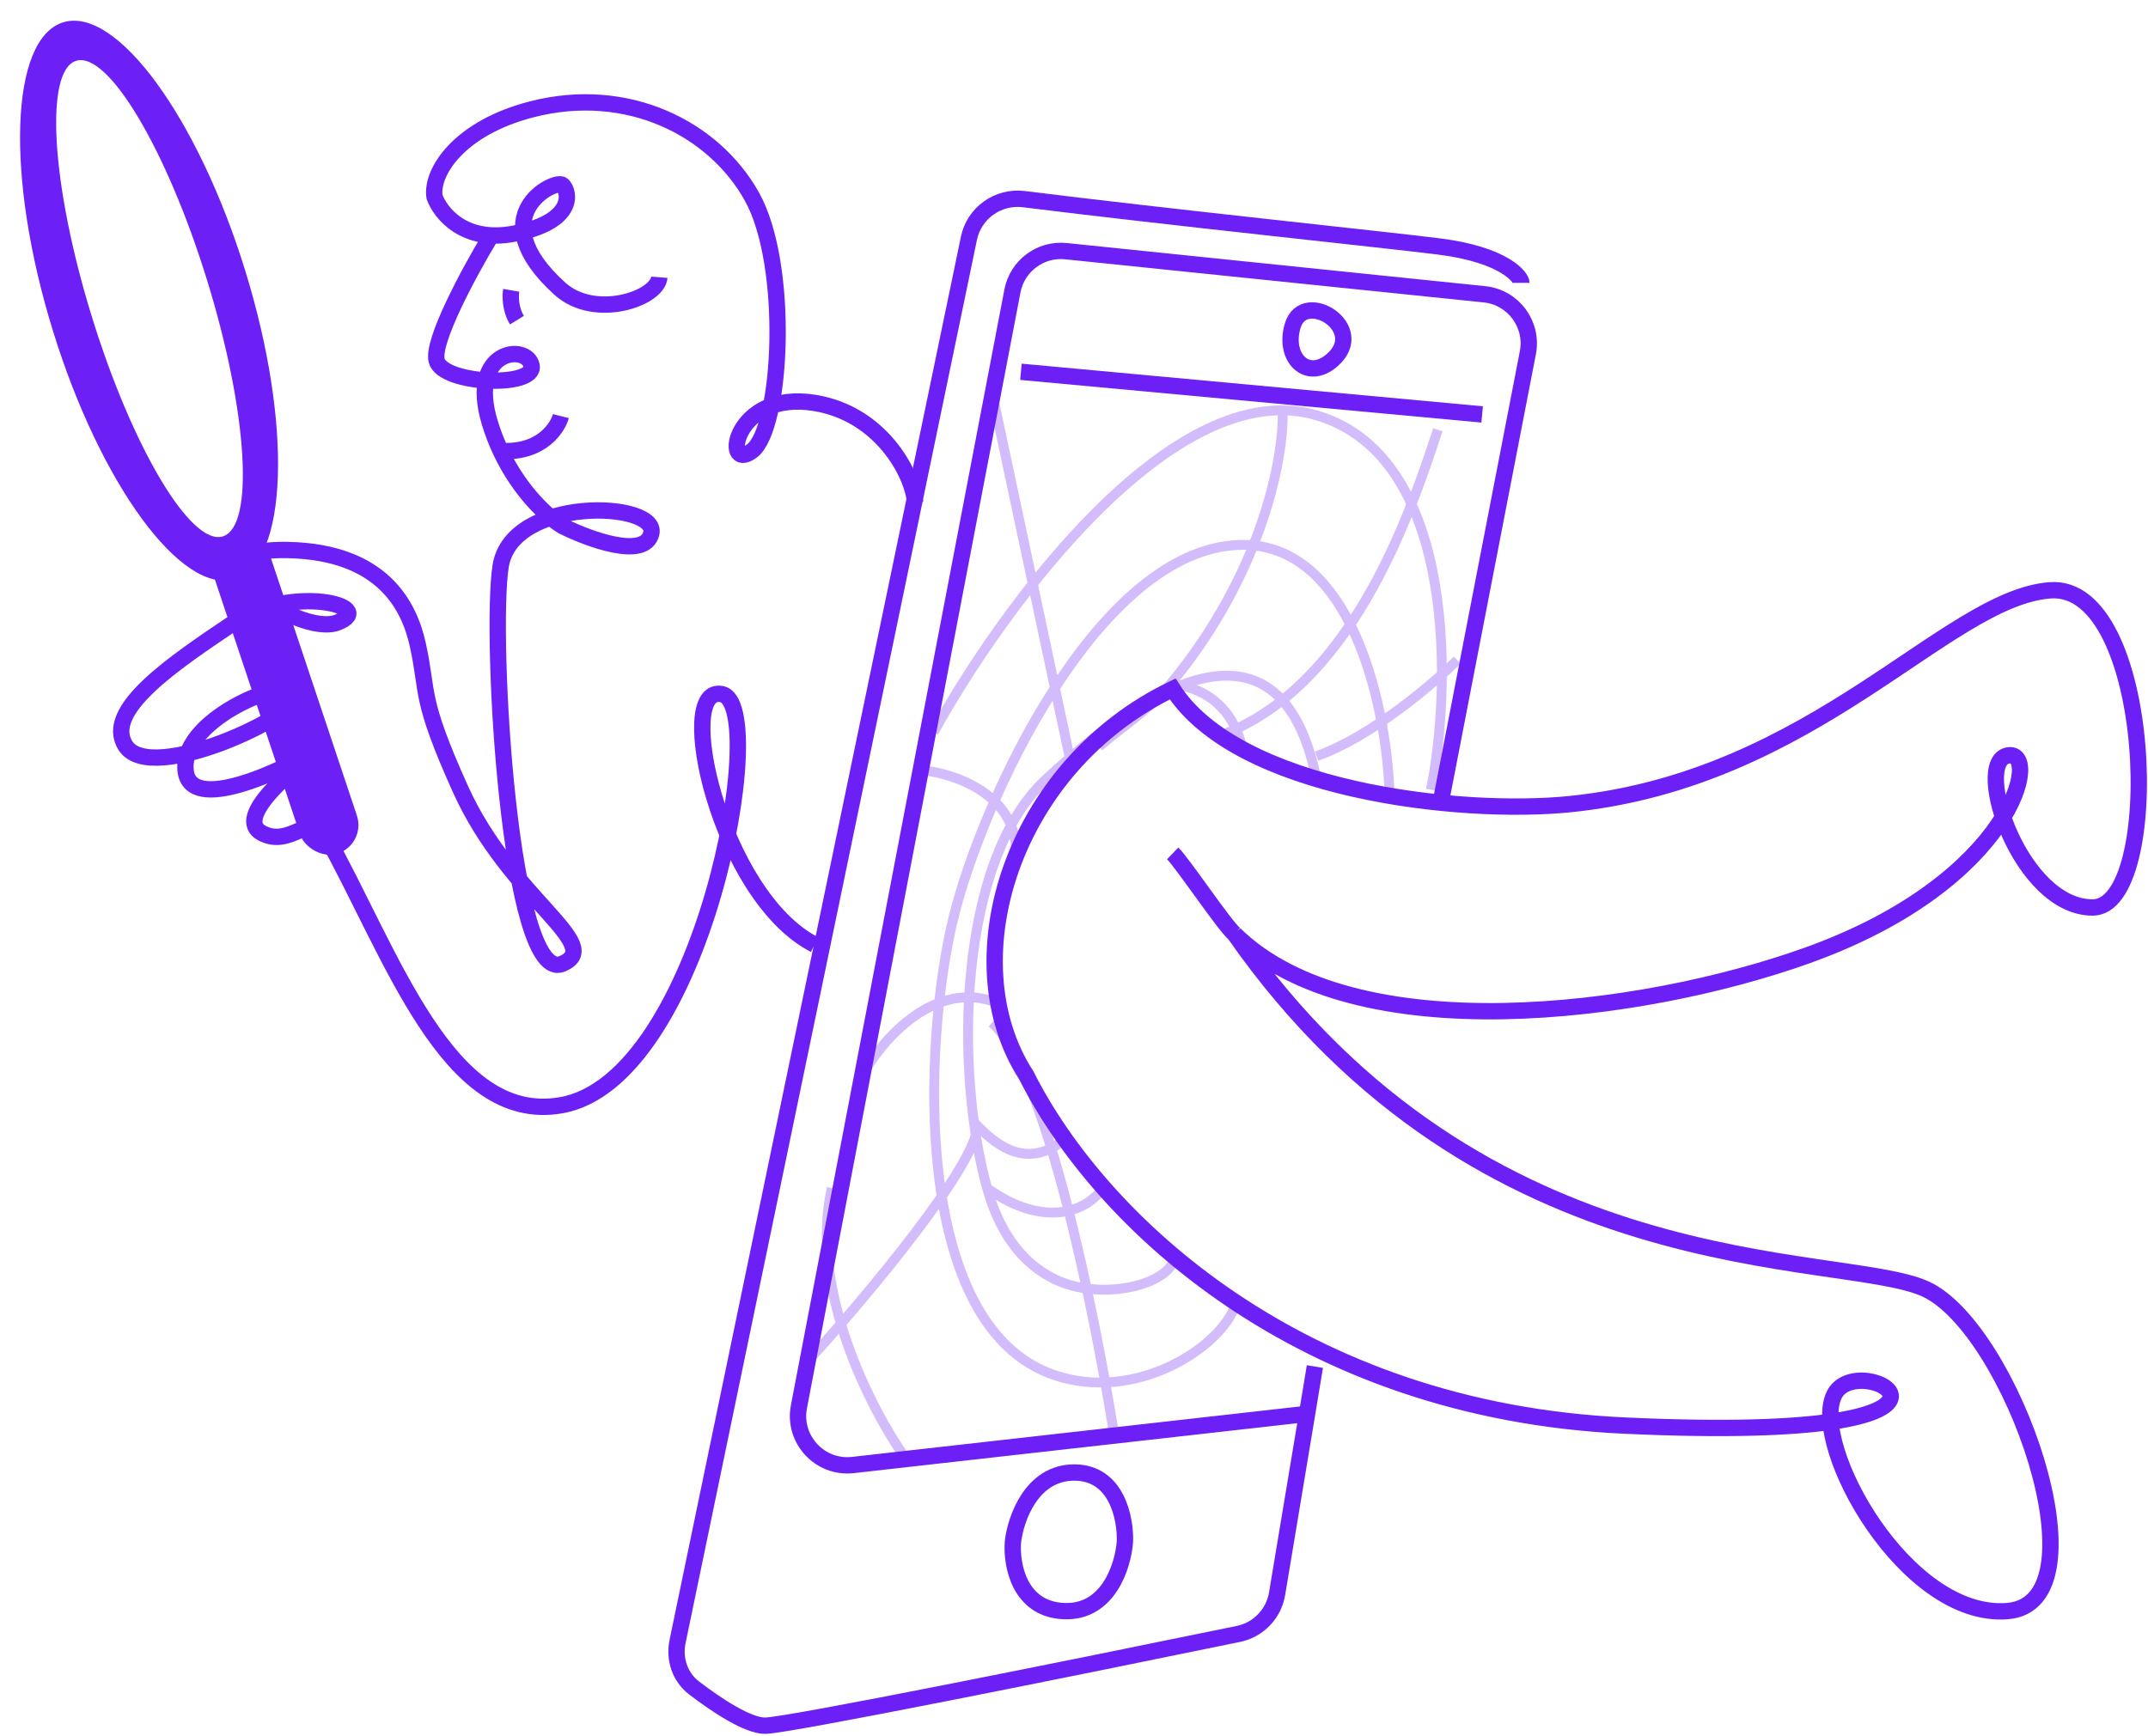 <?xml version="1.0" encoding="UTF-8"?> <svg xmlns="http://www.w3.org/2000/svg" width="653" height="528" viewBox="0 0 653 528" fill="none"><path d="M148.803 72.489C142.792 82.467 131.168 103.875 132.762 109.685C134.755 116.946 162.914 117.996 161.604 111.192C160.295 104.387 142.186 106.107 148.845 128.349C149.787 131.493 150.926 134.416 152.192 137.114M200.449 84.31C199.928 90.879 180.744 97.346 170.186 87.781C145.746 65.643 168.832 54.319 170.989 56.256C173.146 58.194 175.188 67.412 156.26 71.054C141.117 73.968 133.837 64.784 132.09 59.827C130.976 52.303 139.588 38.929 161.604 33.254C190.7 25.754 217.02 38.99 228.61 59.827C240.2 80.664 237.716 130.184 228.61 137.114C219.504 144.044 222.815 118.508 247.65 122.521C267.517 125.731 277.373 143.606 278.201 152.754M155.409 88.272C155.127 89.895 155.08 93.981 157.155 97.346M170.505 126.533C169.787 129.416 165.096 137.924 152.192 137.114M152.192 137.114C158.089 149.686 166.74 157.389 170.989 159.96C179.163 164.037 196.005 170.202 197.98 162.255C200.449 152.322 155.538 150.666 152.192 172.189C148.845 193.712 155 300 170.989 293.051C184.202 287.308 155.015 273.278 140 240C127.312 211.88 130.333 211.097 127 196C124.364 184.058 116.178 167.916 87.701 167.254C52.105 166.426 90.284 194.221 102.701 189.254C115.118 184.287 88.429 177.668 71.201 189.254C52.701 201.696 31.201 216.064 38.201 226.825C45.887 238.643 90.701 217.719 90.701 211.097C90.701 204.474 54.768 217.719 56.423 234.276C57.748 247.521 85.121 234.828 98.642 226.825C88.708 233.724 70.993 248.68 79.602 253.316C88.212 257.951 94.922 246.681 98.642 253.316C119.104 289.816 135.941 342.058 170.505 336.097C213.709 328.647 234.404 214.408 219.504 211.097C204.603 207.786 218.676 272.353 247.65 287.254" stroke="#6C20F5" stroke-width="4.967"></path><path fill-rule="evenodd" clip-rule="evenodd" d="M71.411 176.074C87.576 171.089 88.996 129.152 74.583 82.404C60.169 35.657 35.38 1.8 19.215 6.785C3.05 11.769 1.63 53.706 16.044 100.454C30.457 147.201 55.246 181.058 71.411 176.074ZM67.745 163.108C77.442 160.118 75.321 125.321 63.008 85.386C50.695 45.452 32.853 15.502 23.156 18.492C13.46 21.481 15.581 56.278 27.893 96.213C40.206 136.148 58.048 166.098 67.745 163.108Z" fill="#6C20F5"></path><path d="M462.5 86C462.5 84.379 457.5 77.5 437.607 74.963C422.643 73.054 353.983 65.908 311.255 60.555C303.436 59.575 296.159 64.739 294.557 72.455L205.98 499.163C204.881 504.459 206.688 509.976 210.984 513.264C218.125 518.728 227.369 524.754 232.566 524.754C239.233 524.754 325.735 507.286 376.488 496.843C382.558 495.594 387.221 490.738 388.24 484.626L397.355 429.933M399.728 415.544L397.355 429.933M356.5 259.5C359.413 262.297 372.229 281.447 375.355 284.055M375.355 284.055C450.574 391.843 558.872 380.269 585.106 391.843C611.341 403.417 641.027 487.474 610.23 489.905C579.433 492.337 550.258 439.658 557.552 424.26C564.845 408.862 617.187 439.173 494 433.5C395.451 428.962 334.422 371.574 312 327C289.364 291.989 307.677 233.003 356.5 209.5C376.064 240.256 443.5 248 477.5 244.5C551.778 236.854 591.59 181.94 623.197 179.509C654.804 177.078 658.046 275.951 636.164 275.951C614.282 275.951 599.694 232.187 610.23 229.756C620.766 227.324 612.714 267.808 549.5 290.5C498.929 308.654 411.673 319.714 375.355 284.055ZM397.355 429.933L259.288 445.483C249.243 446.615 240.977 437.688 242.876 427.759L307.783 88.476C309.245 80.832 316.312 75.576 324.054 76.374L451.287 89.49C460.049 90.394 466.15 98.617 464.475 107.265L438 243.897M450.574 126.02L310.368 113.053M393 99C390.037 108.725 397.423 116.126 405 109.5C416.121 99.775 396.467 87.619 393 99ZM307.937 468.834C307.396 475.588 309.72 489.257 323.335 489.905C336.95 490.554 341.435 476.128 341.975 468.834C342.245 461.81 339.544 447.763 326.577 447.763C313.61 447.763 308.747 461.81 307.937 468.834Z" stroke="#6C20F5" stroke-width="4.967"></path><path opacity="0.3" d="M389.947 126.297C389.947 141.7 382.566 175.763 355.818 208.027M334.111 227C342.542 219.969 349.618 215.506 355.818 208.027M437.105 130.676C428.263 157.919 410.084 209.989 370 224M301.526 119L325.105 229.919M280.895 234.297C290.228 235.27 308.895 241.595 308.895 259.108M261.737 327.703C267.14 317.486 282.663 298.514 301.526 304.351M247 412.351C263.702 393.865 297.105 353.973 297.105 342.297C301.035 346.189 312.137 357.843 325.105 345M338.368 434.243C332.965 400.676 318.032 325.011 301.526 311M422.368 240.135C421.386 214.838 410.874 164.535 376.684 165.703C333.947 167.162 298.579 243.054 289.737 279.541C280.895 316.027 276.576 403.417 320.684 418.189C345.5 426.5 371.079 409.649 375.5 397M357 383C354.183 391.27 334.111 395.5 320.684 389C312.059 384.825 304.311 376.522 300.074 361.27M400.263 237.216C391 190.5 358 199.5 317.737 237.216C291.111 262.157 290.217 325.788 300.074 361.27M336 360C331.593 368.27 317.737 374 300.074 361.27M377.5 227C375.87 219.216 369.779 209.195 355.818 208.027M443 200.73C435.632 208.027 416.768 224.081 400.263 229.919M283.842 222.622C304.474 185.162 356.642 113.454 400.263 126.297C443.884 139.141 440.895 211.919 435 240.135M275 443C264.684 428.405 245.821 391.627 252.895 361.27" stroke="#6C20F5" stroke-width="3"></path><rect x="61.592" y="165.038" width="18.212" height="102.649" rx="9.106" transform="rotate(-18.468 61.592 165.038)" fill="#6C20F5"></rect></svg> 